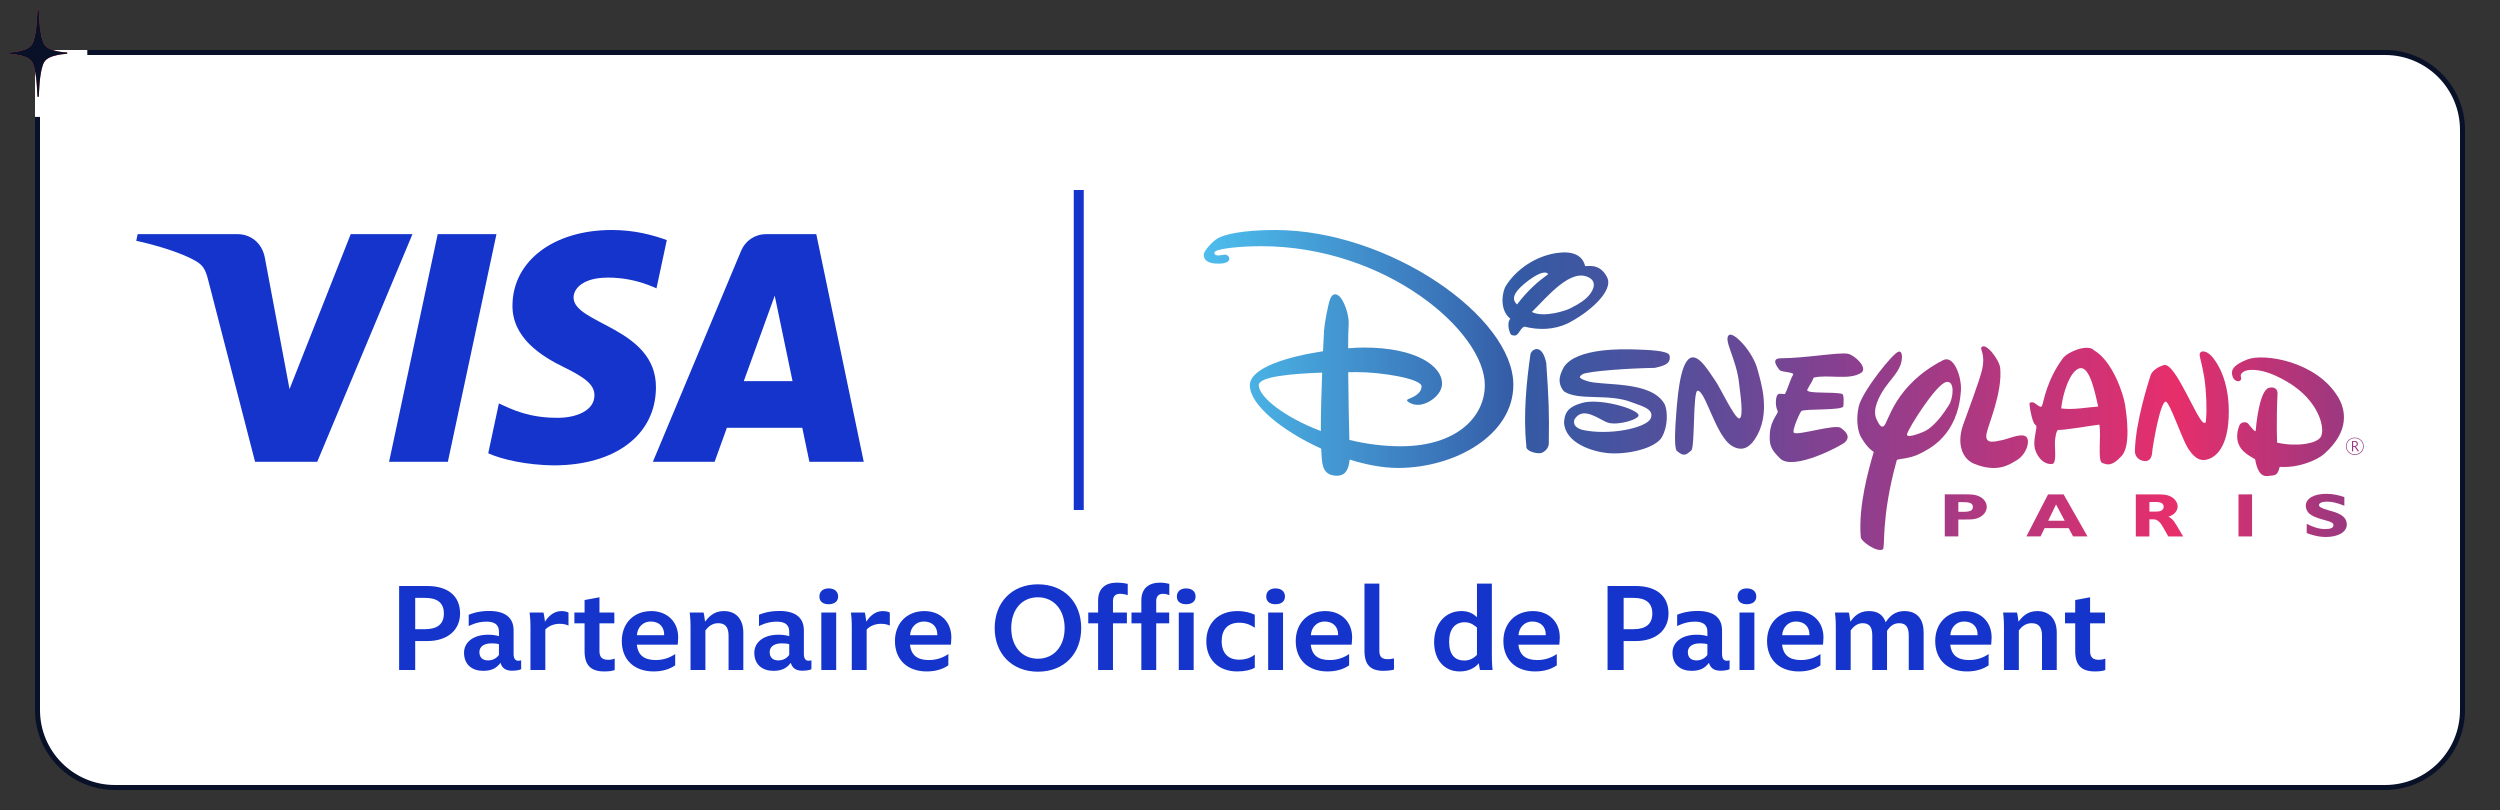 <svg width="250" height="81" viewBox="0 0 250 81" fill="none" xmlns="http://www.w3.org/2000/svg">
<rect x="0" y="0" width="250" height="81" fill="#333333" stroke="none"/>
<path d="M3.75 5.25H238.5C242.78 5.25 246.25 8.72 246.25 13V71C246.25 75.28 242.78 78.75 238.5 78.75H11.5C7.22 78.75 3.75 75.28 3.75 71V5.25Z" fill="white" stroke="#091129" stroke-width="0.5"/>
<rect x="3.5" y="5" width="5.23" height="6.69" fill="white"/>
<path d="M2.752 5.796C3.031 5.941 3.222 6.158 3.326 6.458C3.42 6.728 3.487 7.005 3.536 7.286C3.6 7.656 3.649 8.029 3.673 8.404C3.693 8.712 3.711 9.019 3.73 9.327C3.735 9.421 3.74 9.515 3.745 9.609C3.747 9.652 3.757 9.687 3.809 9.688H3.816C3.867 9.687 3.878 9.651 3.88 9.609C3.885 9.515 3.889 9.421 3.895 9.327C3.913 9.019 3.931 8.712 3.951 8.404C3.976 8.029 4.025 7.656 4.089 7.286C4.138 7.005 4.205 6.728 4.299 6.458C4.403 6.158 4.594 5.941 4.872 5.796C5.151 5.651 5.448 5.563 5.752 5.499C6.041 5.439 6.334 5.408 6.627 5.385C6.657 5.383 6.695 5.376 6.713 5.356C6.752 5.312 6.716 5.247 6.651 5.241C6.549 5.233 6.446 5.23 6.344 5.22C5.862 5.169 5.388 5.083 4.945 4.87C4.902 4.849 4.86 4.826 4.818 4.803C4.578 4.669 4.412 4.473 4.314 4.212C4.209 3.932 4.141 3.643 4.09 3.349C4.011 2.901 3.96 2.451 3.933 1.998C3.915 1.684 3.898 1.369 3.882 1.055C3.877 0.972 3.856 0.935 3.813 0.938C3.769 0.935 3.748 0.972 3.743 1.055C3.727 1.369 3.71 1.684 3.692 1.998C3.665 2.451 3.614 2.902 3.535 3.349C3.484 3.642 3.416 3.932 3.311 4.212C3.213 4.473 3.048 4.669 2.807 4.803C2.765 4.826 2.723 4.849 2.68 4.87C2.237 5.083 1.763 5.169 1.281 5.22C1.179 5.23 1.077 5.233 0.975 5.241C0.909 5.247 0.873 5.312 0.912 5.356C0.93 5.376 0.968 5.383 0.998 5.385C1.292 5.408 1.584 5.439 1.873 5.499C2.178 5.563 2.474 5.651 2.753 5.796H2.752Z" fill="#F84747"/>
<path d="M2.752 5.796C3.031 5.941 3.222 6.158 3.326 6.458C3.42 6.728 3.487 7.005 3.536 7.286C3.6 7.656 3.649 8.029 3.673 8.404C3.693 8.712 3.711 9.019 3.73 9.327C3.735 9.421 3.74 9.515 3.745 9.609C3.747 9.652 3.757 9.687 3.809 9.688H3.816C3.867 9.687 3.878 9.651 3.88 9.609C3.885 9.515 3.889 9.421 3.895 9.327C3.913 9.019 3.931 8.712 3.951 8.404C3.976 8.029 4.025 7.656 4.089 7.286C4.138 7.005 4.205 6.728 4.299 6.458C4.403 6.158 4.594 5.941 4.872 5.796C5.151 5.651 5.448 5.563 5.752 5.499C6.041 5.439 6.334 5.408 6.627 5.385C6.657 5.383 6.695 5.376 6.713 5.356C6.752 5.312 6.716 5.247 6.651 5.241C6.549 5.233 6.446 5.23 6.344 5.22C5.862 5.169 5.388 5.083 4.945 4.87C4.902 4.849 4.86 4.826 4.818 4.803C4.578 4.669 4.412 4.473 4.314 4.212C4.209 3.932 4.141 3.643 4.09 3.349C4.011 2.901 3.96 2.451 3.933 1.998C3.915 1.684 3.898 1.369 3.882 1.055C3.877 0.972 3.856 0.935 3.813 0.938C3.769 0.935 3.748 0.972 3.743 1.055C3.727 1.369 3.71 1.684 3.692 1.998C3.665 2.451 3.614 2.902 3.535 3.349C3.484 3.642 3.416 3.932 3.311 4.212C3.213 4.473 3.048 4.669 2.807 4.803C2.765 4.826 2.723 4.849 2.68 4.87C2.237 5.083 1.763 5.169 1.281 5.22C1.179 5.23 1.077 5.233 0.975 5.241C0.909 5.247 0.873 5.312 0.912 5.356C0.93 5.376 0.968 5.383 0.998 5.385C1.292 5.408 1.584 5.439 1.873 5.499C2.178 5.563 2.474 5.651 2.753 5.796H2.752Z" fill="#091129"/>
<path d="M41.246 23.416L31.722 46.181H25.508L20.821 28.014C20.536 26.895 20.289 26.485 19.423 26.013C18.011 25.245 15.678 24.525 13.625 24.078L13.764 23.416H23.767C25.042 23.416 26.188 24.266 26.478 25.737L28.953 38.91L35.071 23.416H41.246ZM65.595 38.748C65.62 32.74 57.301 32.409 57.358 29.725C57.376 28.908 58.153 28.04 59.852 27.818C60.694 27.708 63.015 27.623 65.647 28.837L66.68 24.009C65.265 23.495 63.446 23 61.181 23C55.371 23 51.282 26.094 51.247 30.525C51.209 33.803 54.166 35.631 56.393 36.72C58.684 37.836 59.453 38.552 59.444 39.55C59.428 41.077 57.617 41.751 55.924 41.778C52.969 41.823 51.255 40.977 49.888 40.34L48.823 45.327C50.196 45.959 52.731 46.509 55.36 46.537C61.536 46.537 65.576 43.481 65.595 38.748ZM80.938 46.181H86.375L81.629 23.416H76.611C75.483 23.416 74.531 24.074 74.109 25.086L65.288 46.181H71.461L72.687 42.78H80.229L80.939 46.181L80.938 46.181ZM74.379 38.115L77.473 29.567L79.254 38.115H74.379H74.379ZM49.646 23.416L44.785 46.181H38.907L43.77 23.416H49.646Z" fill="#1434CB"/>
<g clip-path="url(#clip0_47342_1908)">
<path d="M222.866 41.791C222.692 45.385 221.068 45.849 220.729 45.946C219.883 46.181 219.302 45.633 218.761 44.77C218.217 43.903 216.948 40.158 216.575 40.163C216.001 40.169 215.232 44.832 215.221 45.198C215.21 45.564 215.057 46.147 214.486 46.108C213.916 46.069 213.515 45.695 213.489 45.145C213.542 42.156 214.884 38.1 215.061 37.529C215.213 37.042 215.902 36.63 216.41 36.507C217.555 36.225 219.787 42.272 220.416 42.286C220.619 42.288 220.565 42.262 220.607 41.869C220.691 40.994 220.644 39.16 220.431 37.781C220.246 36.565 219.931 35.638 219.967 35.425C220.056 34.942 220.711 35.123 221.144 35.599C221.486 35.97 223.052 37.858 222.866 41.792V41.791Z" fill="url(#paint0_linear_47342_1908)"/>
<path d="M212.174 45.582C211.23 46.612 210.806 46.522 210.22 46.29C209.741 46.099 210.128 43.697 209.944 42.461C208.533 42.645 206.567 43.004 205.817 42.996C205.655 42.996 205.484 43.742 205.492 44.366C205.505 45.295 205.636 46.362 205.203 46.4C204.203 46.489 203.485 45.348 203.436 44.538C203.385 43.726 203.734 42.711 203.619 42.562C203.55 42.473 203.468 42.473 203.369 42.26C203.112 41.705 202.874 40.309 202.978 40.271C203.062 40.238 203.17 40.222 203.264 40.23C203.547 40.252 204.046 40.915 204.199 40.584C204.365 40.231 204.621 38.092 206.291 35.823C206.786 35.154 208.817 34.362 209.404 35.029C211.281 36.128 212.351 39.442 212.506 40.48C212.659 41.479 213.107 44.566 212.174 45.582ZM209.819 40.654C209.555 39.588 209.023 36.459 207.9 36.846C206.958 37.169 206.25 39.45 206.118 40.841C207.331 41.015 208.696 40.728 209.819 40.654Z" fill="url(#paint1_linear_47342_1908)"/>
<path d="M201.612 46.06C200.962 46.426 199.783 47.33 197.429 46.383C196.255 45.911 195.638 44.437 196.309 42.493C196.606 41.634 197.994 38.001 198.235 36.861C198.52 35.501 198.034 34.921 198.119 34.77C198.498 34.099 199.937 35.953 200.02 36.806C200.255 39.267 198.822 42.479 198.656 43.344C198.425 44.538 199.611 44.114 200.175 44.019C200.749 43.923 202.022 43.307 202.561 43.633C203.099 43.958 202.68 45.462 201.614 46.06H201.612Z" fill="url(#paint2_linear_47342_1908)"/>
<path d="M192.065 45.329C190.921 45.936 189.721 45.857 189.676 46.023C188.057 51.875 188.551 54.774 188.282 54.937C187.726 55.274 186.113 54.158 186.075 53.72C185.819 50.585 186.857 46.962 187.374 45.197C187.387 45.152 186.844 44.994 186.099 43.706C185.754 43.104 185.589 41.867 185.876 40.64C186.226 39.146 189.323 35.239 189.878 35.159C190.317 35.096 190.24 36.006 190.029 36.548C189.7 37.378 188.963 38.081 188.464 38.816C187.963 39.55 187.199 40.915 187.639 41.892C187.931 42.545 188.14 42.784 188.381 42.606C188.841 42.267 189.428 38.532 194.308 36.016C195.388 35.461 196.182 37.691 196.092 39.062C195.793 43.657 192.785 44.943 192.064 45.329H192.065ZM194.906 40.484C195.325 39.803 195.519 38.027 194.627 38.202C193.589 38.401 190.714 43.027 190.697 43.452C190.683 43.873 192.164 43.267 192.439 43.139C192.862 42.941 193.76 42.338 194.905 40.484H194.906Z" fill="url(#paint3_linear_47342_1908)"/>
<path d="M181.364 37.764C181.213 38.204 180.989 38.45 180.734 38.957C180.5 39.423 183.397 39.141 184.23 39.396C184.408 39.526 184.373 40.289 184.335 40.623C184.284 41.074 180.411 40.853 180.135 41.109C179.997 41.232 179.133 43.132 179.404 43.289C179.856 43.547 183.506 42.4 184.067 42.781C184.925 43.375 184.893 43.842 184.511 44.215C184.154 44.562 179.304 47.139 178.01 45.847C177.116 44.955 176.897 44.554 176.988 43.296C177.087 41.965 177.88 41.318 177.773 41.11C177.504 40.592 177.564 39.832 177.719 39.524C177.868 39.233 178.442 39.486 178.504 39.379C178.755 38.923 179.074 37.831 179.298 37.505C179.518 37.177 178.147 37.252 177.943 36.99C177.744 36.725 177.037 35.835 178.065 35.828C180.609 35.812 183.921 35.202 184.79 35.377C185.472 35.513 186.776 36.752 186.155 37.258C184.929 38.075 182.785 37.407 181.365 37.763L181.364 37.764Z" fill="url(#paint4_linear_47342_1908)"/>
<path d="M175.449 43.97C174.67 45.105 173.87 44.971 173.256 44.629C171.574 43.694 170.548 38.996 169.753 39.073C169.283 39.118 169.502 44.78 169.125 45.051C168.746 45.321 168.496 45.808 167.685 45.093C167.356 44.799 167.57 42.141 167.57 42.141C167.716 39.988 167.963 36.323 169.033 35.795C169.909 35.361 171 37.351 171.503 38.034C172.004 38.718 173.486 41.913 173.932 41.841C174.42 41.765 173.979 39.048 173.918 38.421C173.69 35.948 172.274 33.949 172.905 33.497C173.371 33.163 175.299 35.162 175.76 36.977C176.035 38.058 177.216 41.399 175.449 43.97Z" fill="url(#paint5_linear_47342_1908)"/>
<path d="M165.493 36.787C162.812 36.829 158.729 37.124 158.259 37.422C157.857 37.679 157.817 37.82 158.744 38.116C160.297 38.619 165.211 38.013 166.49 40.47C166.795 41.243 166.767 42.682 166.206 43.69C165.566 44.839 162.729 45.501 160.738 45.307C159.346 45.172 156.51 44.363 156.403 42.238C156.47 41.387 156.664 40.731 158.198 40.294C159.936 39.798 163.637 40.842 163.851 41.492C163.99 41.911 161.835 42.574 160.814 42.272C159.976 42.023 158.317 40.517 157.447 41.94C157.242 42.549 157.735 42.826 158.194 42.976C160.868 43.589 164.645 42.812 165.07 41.839C165.499 40.852 163.963 40.55 163.177 40.231C160.906 39.312 157.791 40.117 156.383 39.123C155.595 38.154 156.094 37.278 156.39 36.708C157.646 34.759 162.362 34.907 163.561 34.947C164.624 34.983 166.827 35.038 166.947 35.532C167.192 36.503 166.059 36.627 165.493 36.786V36.787Z" fill="url(#paint6_linear_47342_1908)"/>
<path d="M154.22 45.267C153.804 45.465 152.51 45.124 152.638 44.602C152.302 41.475 152.669 38.027 153.051 35.386C153.245 34.838 154.237 34.369 154.629 36.315C154.878 40.076 154.93 41.116 154.88 44.329C154.88 44.329 154.903 44.944 154.221 45.267H154.22Z" fill="url(#paint7_linear_47342_1908)"/>
<path d="M158.507 26.598C158.653 26.694 159.953 26.206 160.714 27.74C161.404 29.129 158.808 31.324 156.737 32.356C155.413 32.964 153.93 33.041 152.44 32.661C151.837 32.922 151.913 33.84 151.105 33.471C150.976 33.317 150.62 32.375 151.029 31.873C150.071 31.105 150.117 29.607 150.515 28.702C151.615 26.876 153.631 25.603 155.655 25.302C157.252 25.063 158.254 25.518 158.507 26.6V26.598ZM158.64 29.804C159.252 29.247 159.767 28.295 158.988 27.808C157.138 26.654 154.695 29.733 153.181 31.203C154.431 31.815 156.706 31.016 157.028 30.835C157.351 30.654 158.03 30.36 158.641 29.803L158.64 29.804ZM154.821 27.415C154.392 26.753 152.377 28.288 151.758 29.037C151.14 29.787 151.443 30.205 151.707 30.442C152.812 28.99 153.821 28.138 154.821 27.415Z" fill="url(#paint8_linear_47342_1908)"/>
<path d="M227.972 46.681C229.798 46.835 231.711 46.015 232.408 45.4C235.076 43.042 234.516 40.889 233.813 39.716C231.634 36.081 226.333 35.319 224.751 35.938C223.176 36.554 223.151 37.072 223.213 37.473C223.308 38.092 223.824 38.209 223.981 38.081C224.091 37.995 224.172 37.941 224.084 37.647C223.995 37.357 224.396 37.068 224.831 37.012C226.617 36.782 228.816 38.202 229.423 38.633C231.981 40.454 232.488 42.865 232.107 43.643C231.721 44.42 229.507 44.681 227.713 44.263C227.713 44.263 227.617 42.171 227.753 39.345C227.774 38.952 227.46 38.627 226.89 38.782C225.897 39.051 225.58 42.879 225.573 43.06C225.565 43.323 225.049 42.651 224.832 42.385C224.626 42.127 224.077 42.177 223.936 42.557C223.876 42.709 223.277 44.089 224.352 45.134C224.716 45.483 225.267 45.786 225.513 45.928C225.664 46.773 225.959 47.709 226.789 47.601C227.464 47.501 227.733 47.664 227.973 46.679L227.972 46.681Z" fill="url(#paint9_linear_47342_1908)"/>
<path d="M132.083 43.104C128.426 41.715 125.878 39.694 125.878 38.506C125.878 37.667 129.137 37.364 132.216 37.263C132.144 39.137 132.081 41.312 132.083 43.104ZM134.962 45.956C136.631 46.48 138.308 46.795 139.799 46.795C145.433 46.795 151.334 43.557 151.334 38.476C151.334 31.677 138.903 23 127.501 23C124.189 23 122.364 23.469 121.752 23.841C121.266 24.136 120.375 25.071 120.375 25.459C120.375 26.334 121.403 26.365 121.868 26.365C122.333 26.365 122.928 26.267 122.928 25.881C122.928 25.622 122.697 25.459 122.499 25.459C122.301 25.459 121.438 25.753 121.438 25.267C121.438 24.877 123.956 24.619 126.11 24.619C138.606 24.619 148.482 33.164 148.482 38.508C148.482 41.712 145.634 44.627 140.065 44.627C138.297 44.627 136.558 44.387 134.937 43.993C134.896 42.64 134.843 39.767 134.821 37.219C135.166 37.217 135.493 37.214 135.789 37.214C138.109 37.214 142.154 37.861 142.154 38.638C142.154 39.415 141.192 39.756 140.811 39.918C140.546 40.03 140.828 40.21 141.026 40.307C141.225 40.405 141.44 40.484 141.822 40.484C142.719 40.484 144.207 39.544 144.207 38.346C144.207 36.63 141.657 34.753 136.386 34.753C135.976 34.753 135.437 34.776 134.812 34.827C134.815 33.767 134.831 32.943 134.862 32.583C134.962 31.487 134.399 30.154 134.033 29.734C133.669 29.312 133.239 29.281 133.006 29.927C132.774 30.574 132.443 32.453 132.407 33.005C132.398 33.154 132.353 33.964 132.302 35.124C128.902 35.643 124.985 36.733 124.985 38.54C124.985 40.482 128.231 43.099 132.118 44.862C132.132 45.228 132.151 45.551 132.177 45.824C132.243 46.502 132.311 47.572 133.703 47.572C134.591 47.572 134.888 46.845 134.964 45.955L134.962 45.956Z" fill="url(#paint10_linear_47342_1908)"/>
<path d="M235.499 44.103C235.549 44.106 235.677 44.105 235.752 44.242C235.782 44.302 235.787 44.356 235.787 44.384C235.787 44.411 235.782 44.442 235.775 44.467C235.766 44.505 235.732 44.588 235.645 44.633C235.622 44.645 235.597 44.653 235.55 44.665C235.607 44.696 235.619 44.706 235.658 44.758L235.823 44.995L235.893 45.095L235.796 45.164L235.732 45.071L235.582 44.853C235.563 44.827 235.544 44.798 235.526 44.77C235.52 44.764 235.503 44.738 235.482 44.721C235.446 44.693 235.403 44.691 235.317 44.696V45.139H235.201V44.105H235.502L235.499 44.103ZM235.315 44.598C235.361 44.598 235.41 44.598 235.458 44.598C235.539 44.594 235.575 44.576 235.606 44.552C235.628 44.528 235.67 44.482 235.67 44.392C235.67 44.377 235.67 44.345 235.656 44.31C235.635 44.258 235.588 44.221 235.54 44.204C235.497 44.193 235.441 44.193 235.431 44.193C235.393 44.193 235.353 44.195 235.316 44.199V44.598H235.315Z" fill="url(#paint11_linear_47342_1908)"/>
<path d="M235.483 45.497C235.722 45.497 235.946 45.406 236.115 45.243C236.283 45.077 236.375 44.859 236.375 44.627C236.375 44.395 236.283 44.176 236.115 44.01C235.946 43.845 235.722 43.757 235.483 43.757C234.992 43.757 234.591 44.146 234.591 44.628C234.591 44.86 234.682 45.078 234.852 45.244C235.02 45.407 235.244 45.498 235.483 45.498V45.497ZM234.658 44.627C234.658 44.411 234.743 44.209 234.9 44.056C235.055 43.904 235.263 43.819 235.483 43.819C235.703 43.819 235.911 43.904 236.067 44.056C236.223 44.209 236.308 44.411 236.308 44.627C236.308 45.069 235.936 45.431 235.483 45.431C235.263 45.431 235.055 45.348 234.9 45.196C234.745 45.044 234.658 44.842 234.658 44.627Z" fill="url(#paint12_linear_47342_1908)"/>
<path d="M196.68 49.437C197.257 49.437 197.54 49.475 197.854 49.608C198.36 49.819 198.676 50.237 198.676 50.683C198.676 51.129 198.385 51.531 197.903 51.754C197.564 51.914 197.319 51.95 196.632 51.95H195.834V53.641H194.477V49.434H196.679L196.68 49.437ZM195.835 51.183H196.277C197.028 51.183 197.287 51.06 197.287 50.689C197.287 50.344 197.019 50.215 196.309 50.215H195.835V51.184V51.183Z" fill="url(#paint13_linear_47342_1908)"/>
<path d="M208.75 53.643H207.309L206.866 52.81H204.46L204.058 53.643H202.638L204.808 49.437H206.36L208.751 53.643H208.75ZM204.816 52.075H206.473L205.604 50.448L204.816 52.075Z" fill="url(#paint14_linear_47342_1908)"/>
<path d="M215.65 49.437C216.431 49.437 216.714 49.48 217.061 49.648C217.487 49.863 217.763 50.251 217.763 50.645C217.763 50.955 217.598 51.249 217.305 51.454C217.163 51.545 217.076 51.589 216.84 51.675C217.125 51.786 217.361 52.026 217.613 52.466L217.826 52.823L217.968 53.057L218.133 53.341L218.276 53.575L218.316 53.644H216.84L216.808 53.6L216.705 53.427L216.604 53.236L216.444 52.964L216.24 52.609C216.035 52.243 215.775 52.009 215.523 51.954C215.404 51.931 215.372 51.931 215.135 51.931H214.939V53.644H213.582V49.438H215.649L215.65 49.437ZM214.94 51.162H215.499L215.603 51.156L215.768 51.15C216.123 51.144 216.367 50.953 216.367 50.683C216.367 50.362 216.114 50.201 215.618 50.201H214.941V51.162H214.94Z" fill="url(#paint15_linear_47342_1908)"/>
<path d="M225.206 53.643H223.85V49.437H225.206V53.643Z" fill="url(#paint16_linear_47342_1908)"/>
<path d="M234.434 50.573L234.34 50.535C233.694 50.282 233.171 50.164 232.7 50.164C232.229 50.164 231.895 50.3 231.895 50.504C231.895 50.683 232.17 50.836 232.772 51.004L233.196 51.125C234.231 51.417 234.679 51.819 234.679 52.453C234.679 53.199 233.834 53.699 232.572 53.699C232.116 53.699 231.695 53.63 231.152 53.469C230.839 53.371 230.813 53.366 230.671 53.29V52.384C231.066 52.575 231.27 52.669 231.538 52.748C231.878 52.859 232.201 52.908 232.534 52.908C233.062 52.908 233.346 52.778 233.346 52.525C233.346 52.316 233.165 52.198 232.619 52.052L232.329 51.972C231.912 51.855 231.688 51.78 231.437 51.669C231.23 51.583 231.067 51.479 230.931 51.361C230.711 51.162 230.578 50.874 230.578 50.579C230.578 49.857 231.381 49.383 232.613 49.383C233.212 49.383 233.749 49.476 234.435 49.709V50.573H234.434Z" fill="url(#paint17_linear_47342_1908)"/>
</g>
<rect x="107.375" y="19" width="1" height="32" fill="#1434CB"/>
<path d="M39.912 67V58.6H42.708C44.868 58.6 46.008 59.656 46.008 61.348C46.008 62.932 44.844 64.108 42.696 64.108H41.52V67H39.912ZM41.52 62.92H42.492C43.728 62.92 44.388 62.416 44.388 61.348C44.388 60.292 43.74 59.788 42.504 59.788H41.52V62.92ZM48.312 67.084C47.22 67.084 46.404 66.472 46.404 65.272C46.404 64.264 47.28 63.472 48.816 63.472C49.224 63.472 49.584 63.52 49.896 63.616V63.184C49.896 62.548 49.56 62.164 48.648 62.164C47.688 62.164 47.004 62.548 46.872 62.608V61.48C47.016 61.408 47.772 61.096 48.9 61.096C50.496 61.096 51.36 61.744 51.36 63.04V65.38C51.36 65.896 51.552 66.076 51.84 66.076C51.984 66.076 52.08 66.04 52.116 66.028V66.916C52.056 66.952 51.972 66.976 51.888 67C51.732 67.036 51.516 67.072 51.216 67.072C50.544 67.072 50.196 66.796 50.052 66.28C49.656 66.808 49.176 67.084 48.312 67.084ZM48.804 66.04C49.296 66.04 49.668 65.812 49.896 65.488V64.42C49.704 64.36 49.452 64.336 49.152 64.336C48.288 64.336 47.94 64.744 47.94 65.212C47.94 65.752 48.264 66.04 48.804 66.04ZM53.045 67V62.668C53.045 62.032 52.997 61.492 52.961 61.252H54.341C54.377 61.312 54.449 61.744 54.497 62.176C54.749 61.756 55.301 61.108 56.129 61.108C56.477 61.108 56.717 61.18 56.849 61.264V62.56C56.669 62.476 56.429 62.38 55.961 62.38C55.349 62.38 54.821 62.632 54.533 62.956V67H53.045ZM60.426 67.144C59.118 67.144 58.458 66.556 58.458 65.116V62.332H57.438V61.252H58.458V60.004L59.946 59.728V61.252H61.434V62.332H59.946V65.116C59.946 65.74 60.246 65.98 60.81 65.98C61.098 65.98 61.326 65.92 61.47 65.86V67C61.266 67.084 60.942 67.144 60.426 67.144ZM65.359 67.144C63.403 67.144 62.179 65.956 62.179 64.108C62.179 62.344 63.355 61.108 65.131 61.108C66.715 61.108 67.819 62.176 67.819 63.736C67.819 64.024 67.771 64.444 67.771 64.468H63.679C63.787 65.464 64.363 66.004 65.563 66.004C66.295 66.004 66.943 65.8 67.519 65.404V66.532C66.955 66.928 66.223 67.144 65.359 67.144ZM63.691 63.52H66.415C66.415 63.496 66.415 63.472 66.415 63.448C66.415 62.692 65.935 62.152 65.059 62.152C64.291 62.152 63.739 62.74 63.691 63.52ZM69.053 67V62.656C69.053 61.9 68.981 61.336 68.969 61.252H70.349C70.385 61.3 70.445 61.648 70.505 62.164C70.853 61.72 71.369 61.108 72.377 61.108C73.673 61.108 74.333 61.984 74.333 63.28V67H72.857V63.556C72.857 62.608 72.425 62.32 71.813 62.32C71.237 62.32 70.841 62.644 70.541 63.04V67H69.053ZM77.339 67.084C76.247 67.084 75.431 66.472 75.431 65.272C75.431 64.264 76.307 63.472 77.843 63.472C78.251 63.472 78.611 63.52 78.923 63.616V63.184C78.923 62.548 78.587 62.164 77.675 62.164C76.715 62.164 76.031 62.548 75.899 62.608V61.48C76.043 61.408 76.799 61.096 77.927 61.096C79.523 61.096 80.387 61.744 80.387 63.04V65.38C80.387 65.896 80.579 66.076 80.867 66.076C81.011 66.076 81.107 66.04 81.143 66.028V66.916C81.083 66.952 80.999 66.976 80.915 67C80.759 67.036 80.543 67.072 80.243 67.072C79.571 67.072 79.223 66.796 79.079 66.28C78.683 66.808 78.203 67.084 77.339 67.084ZM77.831 66.04C78.323 66.04 78.695 65.812 78.923 65.488V64.42C78.731 64.36 78.479 64.336 78.179 64.336C77.315 64.336 76.967 64.744 76.967 65.212C76.967 65.752 77.291 66.04 77.831 66.04ZM82.864 60.424C82.324 60.424 81.94 60.172 81.94 59.656C81.94 59.128 82.324 58.84 82.864 58.84C83.428 58.84 83.812 59.128 83.812 59.656C83.812 60.172 83.404 60.424 82.864 60.424ZM82.132 67V61.252H83.62V67H82.132ZM85.178 67V62.668C85.178 62.032 85.13 61.492 85.094 61.252H86.474C86.51 61.312 86.582 61.744 86.63 62.176C86.882 61.756 87.434 61.108 88.262 61.108C88.61 61.108 88.85 61.18 88.982 61.264V62.56C88.802 62.476 88.562 62.38 88.094 62.38C87.482 62.38 86.954 62.632 86.666 62.956V67H85.178ZM92.675 67.144C90.719 67.144 89.495 65.956 89.495 64.108C89.495 62.344 90.671 61.108 92.447 61.108C94.031 61.108 95.135 62.176 95.135 63.736C95.135 64.024 95.087 64.444 95.087 64.468H90.995C91.103 65.464 91.679 66.004 92.879 66.004C93.611 66.004 94.259 65.8 94.835 65.404V66.532C94.271 66.928 93.539 67.144 92.675 67.144ZM91.007 63.52H93.731C93.731 63.496 93.731 63.472 93.731 63.448C93.731 62.692 93.251 62.152 92.375 62.152C91.607 62.152 91.055 62.74 91.007 63.52ZM103.788 67.168C101.208 67.168 99.468 65.38 99.468 62.812C99.468 60.22 101.208 58.432 103.788 58.432C106.416 58.432 108.12 60.22 108.12 62.812C108.12 65.38 106.416 67.168 103.788 67.168ZM103.788 65.872C105.384 65.872 106.464 64.636 106.464 62.812C106.464 60.976 105.384 59.728 103.788 59.728C102.192 59.728 101.124 60.952 101.124 62.812C101.124 64.636 102.192 65.872 103.788 65.872ZM109.81 67V62.332H108.826V61.252H109.81V60.052C109.81 58.816 110.578 58.264 111.682 58.264C112.126 58.264 112.57 58.336 112.774 58.384V59.524C112.726 59.488 112.366 59.38 111.994 59.38C111.562 59.38 111.298 59.608 111.298 60.1V61.252H112.69V62.332H111.298V67H109.81ZM114.134 67V62.332H113.15V61.252H114.134V60.052C114.134 58.816 114.902 58.264 116.006 58.264C116.378 58.264 116.75 58.336 116.93 58.384V59.524C116.882 59.488 116.594 59.38 116.318 59.38C115.886 59.38 115.622 59.608 115.622 60.1V61.252H116.918V62.332H115.622V67H114.134ZM118.61 60.424C118.07 60.424 117.686 60.172 117.686 59.656C117.686 59.128 118.07 58.84 118.61 58.84C119.174 58.84 119.558 59.128 119.558 59.656C119.558 60.172 119.15 60.424 118.61 60.424ZM117.878 67V61.252H119.366V67H117.878ZM123.715 67.144C121.892 67.144 120.632 65.992 120.632 64.132C120.632 62.308 121.844 61.108 123.74 61.108C124.472 61.108 125.132 61.288 125.48 61.48V62.776C125.156 62.548 124.652 62.272 123.932 62.272C122.78 62.272 122.168 62.956 122.168 64.108C122.168 65.308 122.804 65.968 123.92 65.968C124.652 65.968 125.156 65.716 125.48 65.464V66.772C125.084 67 124.472 67.144 123.715 67.144ZM127.548 60.424C127.008 60.424 126.624 60.172 126.624 59.656C126.624 59.128 127.008 58.84 127.548 58.84C128.112 58.84 128.496 59.128 128.496 59.656C128.496 60.172 128.088 60.424 127.548 60.424ZM126.816 67V61.252H128.304V67H126.816ZM132.753 67.144C130.797 67.144 129.573 65.956 129.573 64.108C129.573 62.344 130.749 61.108 132.525 61.108C134.109 61.108 135.213 62.176 135.213 63.736C135.213 64.024 135.165 64.444 135.165 64.468H131.073C131.181 65.464 131.757 66.004 132.957 66.004C133.689 66.004 134.337 65.8 134.913 65.404V66.532C134.349 66.928 133.617 67.144 132.753 67.144ZM131.085 63.52H133.809C133.809 63.496 133.809 63.472 133.809 63.448C133.809 62.692 133.329 62.152 132.453 62.152C131.685 62.152 131.133 62.74 131.085 63.52ZM138.355 67.084C137.059 67.084 136.447 66.496 136.447 65.068V58.36H137.935V65.08C137.935 65.692 138.199 65.92 138.775 65.92C139.099 65.92 139.351 65.848 139.399 65.836V66.952C139.351 66.988 138.883 67.084 138.355 67.084ZM145.981 67.144C144.397 67.144 143.413 65.956 143.413 64.216C143.413 62.392 144.529 61.108 146.137 61.108C146.893 61.108 147.325 61.372 147.697 61.72V58.36H149.185V65.572C149.185 66.304 149.245 66.916 149.257 67H147.997C147.985 66.94 147.973 66.868 147.961 66.796C147.925 66.664 147.901 66.508 147.889 66.328C147.457 66.808 146.857 67.144 145.981 67.144ZM146.437 66.052C147.001 66.052 147.409 65.788 147.697 65.488V62.752C147.457 62.56 147.085 62.224 146.473 62.224C145.501 62.224 144.913 62.908 144.913 64.168C144.913 65.464 145.477 66.052 146.437 66.052ZM153.519 67.144C151.563 67.144 150.339 65.956 150.339 64.108C150.339 62.344 151.515 61.108 153.291 61.108C154.875 61.108 155.979 62.176 155.979 63.736C155.979 64.024 155.931 64.444 155.931 64.468H151.839C151.947 65.464 152.523 66.004 153.723 66.004C154.455 66.004 155.103 65.8 155.679 65.404V66.532C155.115 66.928 154.383 67.144 153.519 67.144ZM151.851 63.52H154.575C154.575 63.496 154.575 63.472 154.575 63.448C154.575 62.692 154.095 62.152 153.219 62.152C152.451 62.152 151.899 62.74 151.851 63.52ZM160.756 67V58.6H163.552C165.712 58.6 166.852 59.656 166.852 61.348C166.852 62.932 165.688 64.108 163.54 64.108H162.364V67H160.756ZM162.364 62.92H163.336C164.572 62.92 165.232 62.416 165.232 61.348C165.232 60.292 164.584 59.788 163.348 59.788H162.364V62.92ZM169.156 67.084C168.064 67.084 167.248 66.472 167.248 65.272C167.248 64.264 168.124 63.472 169.66 63.472C170.068 63.472 170.428 63.52 170.74 63.616V63.184C170.74 62.548 170.404 62.164 169.492 62.164C168.532 62.164 167.848 62.548 167.716 62.608V61.48C167.86 61.408 168.616 61.096 169.744 61.096C171.34 61.096 172.204 61.744 172.204 63.04V65.38C172.204 65.896 172.396 66.076 172.684 66.076C172.828 66.076 172.924 66.04 172.96 66.028V66.916C172.9 66.952 172.816 66.976 172.732 67C172.576 67.036 172.36 67.072 172.06 67.072C171.388 67.072 171.04 66.796 170.896 66.28C170.5 66.808 170.02 67.084 169.156 67.084ZM169.648 66.04C170.14 66.04 170.512 65.812 170.74 65.488V64.42C170.548 64.36 170.296 64.336 169.996 64.336C169.132 64.336 168.784 64.744 168.784 65.212C168.784 65.752 169.108 66.04 169.648 66.04ZM174.681 60.424C174.141 60.424 173.757 60.172 173.757 59.656C173.757 59.128 174.141 58.84 174.681 58.84C175.245 58.84 175.629 59.128 175.629 59.656C175.629 60.172 175.221 60.424 174.681 60.424ZM173.949 67V61.252H175.437V67H173.949ZM179.886 67.144C177.93 67.144 176.706 65.956 176.706 64.108C176.706 62.344 177.882 61.108 179.658 61.108C181.242 61.108 182.346 62.176 182.346 63.736C182.346 64.024 182.298 64.444 182.298 64.468H178.206C178.314 65.464 178.89 66.004 180.09 66.004C180.822 66.004 181.47 65.8 182.046 65.404V66.532C181.482 66.928 180.75 67.144 179.886 67.144ZM178.218 63.52H180.942C180.942 63.496 180.942 63.472 180.942 63.448C180.942 62.692 180.462 62.152 179.586 62.152C178.818 62.152 178.266 62.74 178.218 63.52ZM192.364 63.244V67H190.876V63.544C190.876 62.62 190.516 62.32 189.904 62.32C189.34 62.32 188.98 62.656 188.704 63.076V67H187.228V63.532C187.228 62.62 186.868 62.32 186.256 62.32C185.74 62.32 185.344 62.656 185.068 63.04V67H183.58V62.632C183.58 61.9 183.508 61.336 183.496 61.252H184.876C184.912 61.3 184.972 61.672 185.032 62.164C185.356 61.732 185.848 61.108 186.88 61.108C187.84 61.108 188.296 61.516 188.572 62.224C188.956 61.612 189.52 61.108 190.432 61.108C191.812 61.108 192.364 62.032 192.364 63.244ZM196.702 67.144C194.746 67.144 193.522 65.956 193.522 64.108C193.522 62.344 194.698 61.108 196.474 61.108C198.058 61.108 199.162 62.176 199.162 63.736C199.162 64.024 199.114 64.444 199.114 64.468H195.022C195.13 65.464 195.706 66.004 196.906 66.004C197.638 66.004 198.286 65.8 198.862 65.404V66.532C198.298 66.928 197.566 67.144 196.702 67.144ZM195.034 63.52H197.758C197.758 63.496 197.758 63.472 197.758 63.448C197.758 62.692 197.278 62.152 196.402 62.152C195.634 62.152 195.082 62.74 195.034 63.52ZM200.396 67V62.656C200.396 61.9 200.324 61.336 200.312 61.252H201.692C201.728 61.3 201.788 61.648 201.848 62.164C202.196 61.72 202.712 61.108 203.72 61.108C205.016 61.108 205.676 61.984 205.676 63.28V67H204.2V63.556C204.2 62.608 203.768 62.32 203.156 62.32C202.58 62.32 202.184 62.644 201.884 63.04V67H200.396ZM209.489 67.144C208.181 67.144 207.521 66.556 207.521 65.116V62.332H206.501V61.252H207.521V60.004L209.009 59.728V61.252H210.497V62.332H209.009V65.116C209.009 65.74 209.309 65.98 209.873 65.98C210.161 65.98 210.389 65.92 210.533 65.86V67C210.329 67.084 210.005 67.144 209.489 67.144Z" fill="#1434CB"/>
<defs>
<linearGradient id="paint0_linear_47342_1908" x1="118.992" y1="40.623" x2="250.254" y2="40.623" gradientUnits="userSpaceOnUse">
<stop stop-color="#4EC1F0"/>
<stop offset="0.06" stop-color="#48ACE0"/>
<stop offset="0.19" stop-color="#3B76BA"/>
<stop offset="0.25" stop-color="#345AA5"/>
<stop offset="0.3" stop-color="#4056A1"/>
<stop offset="0.4" stop-color="#5F4C99"/>
<stop offset="0.5" stop-color="#8A3F8F"/>
<stop offset="0.75" stop-color="#E72E6B"/>
<stop offset="0.99" stop-color="#5B4192"/>
</linearGradient>
<linearGradient id="paint1_linear_47342_1908" x1="118.992" y1="40.608" x2="250.254" y2="40.608" gradientUnits="userSpaceOnUse">
<stop stop-color="#4EC1F0"/>
<stop offset="0.06" stop-color="#48ACE0"/>
<stop offset="0.19" stop-color="#3B76BA"/>
<stop offset="0.25" stop-color="#345AA5"/>
<stop offset="0.3" stop-color="#4056A1"/>
<stop offset="0.4" stop-color="#5F4C99"/>
<stop offset="0.5" stop-color="#8A3F8F"/>
<stop offset="0.75" stop-color="#E72E6B"/>
<stop offset="0.99" stop-color="#5B4192"/>
</linearGradient>
<linearGradient id="paint2_linear_47342_1908" x1="118.992" y1="40.714" x2="250.254" y2="40.714" gradientUnits="userSpaceOnUse">
<stop stop-color="#4EC1F0"/>
<stop offset="0.06" stop-color="#48ACE0"/>
<stop offset="0.19" stop-color="#3B76BA"/>
<stop offset="0.25" stop-color="#345AA5"/>
<stop offset="0.3" stop-color="#4056A1"/>
<stop offset="0.4" stop-color="#5F4C99"/>
<stop offset="0.5" stop-color="#8A3F8F"/>
<stop offset="0.75" stop-color="#E72E6B"/>
<stop offset="0.99" stop-color="#5B4192"/>
</linearGradient>
<linearGradient id="paint3_linear_47342_1908" x1="118.992" y1="45.078" x2="250.254" y2="45.078" gradientUnits="userSpaceOnUse">
<stop stop-color="#4EC1F0"/>
<stop offset="0.06" stop-color="#48ACE0"/>
<stop offset="0.19" stop-color="#3B76BA"/>
<stop offset="0.25" stop-color="#345AA5"/>
<stop offset="0.3" stop-color="#4056A1"/>
<stop offset="0.4" stop-color="#5F4C99"/>
<stop offset="0.5" stop-color="#8A3F8F"/>
<stop offset="0.75" stop-color="#E72E6B"/>
<stop offset="0.99" stop-color="#5B4192"/>
</linearGradient>
<linearGradient id="paint4_linear_47342_1908" x1="118.992" y1="40.776" x2="250.254" y2="40.776" gradientUnits="userSpaceOnUse">
<stop stop-color="#4EC1F0"/>
<stop offset="0.06" stop-color="#48ACE0"/>
<stop offset="0.19" stop-color="#3B76BA"/>
<stop offset="0.25" stop-color="#345AA5"/>
<stop offset="0.3" stop-color="#4056A1"/>
<stop offset="0.4" stop-color="#5F4C99"/>
<stop offset="0.5" stop-color="#8A3F8F"/>
<stop offset="0.75" stop-color="#E72E6B"/>
<stop offset="0.99" stop-color="#5B4192"/>
</linearGradient>
<linearGradient id="paint5_linear_47342_1908" x1="118.992" y1="39.463" x2="250.254" y2="39.463" gradientUnits="userSpaceOnUse">
<stop stop-color="#4EC1F0"/>
<stop offset="0.06" stop-color="#48ACE0"/>
<stop offset="0.19" stop-color="#3B76BA"/>
<stop offset="0.25" stop-color="#345AA5"/>
<stop offset="0.3" stop-color="#4056A1"/>
<stop offset="0.4" stop-color="#5F4C99"/>
<stop offset="0.5" stop-color="#8A3F8F"/>
<stop offset="0.75" stop-color="#E72E6B"/>
<stop offset="0.99" stop-color="#5B4192"/>
</linearGradient>
<linearGradient id="paint6_linear_47342_1908" x1="118.992" y1="40.135" x2="250.254" y2="40.135" gradientUnits="userSpaceOnUse">
<stop stop-color="#4EC1F0"/>
<stop offset="0.06" stop-color="#48ACE0"/>
<stop offset="0.19" stop-color="#3B76BA"/>
<stop offset="0.25" stop-color="#345AA5"/>
<stop offset="0.3" stop-color="#4056A1"/>
<stop offset="0.4" stop-color="#5F4C99"/>
<stop offset="0.5" stop-color="#8A3F8F"/>
<stop offset="0.75" stop-color="#E72E6B"/>
<stop offset="0.99" stop-color="#5B4192"/>
</linearGradient>
<linearGradient id="paint7_linear_47342_1908" x1="118.992" y1="40.115" x2="250.254" y2="40.115" gradientUnits="userSpaceOnUse">
<stop stop-color="#4EC1F0"/>
<stop offset="0.06" stop-color="#48ACE0"/>
<stop offset="0.19" stop-color="#3B76BA"/>
<stop offset="0.25" stop-color="#345AA5"/>
<stop offset="0.3" stop-color="#4056A1"/>
<stop offset="0.4" stop-color="#5F4C99"/>
<stop offset="0.5" stop-color="#8A3F8F"/>
<stop offset="0.75" stop-color="#E72E6B"/>
<stop offset="0.99" stop-color="#5B4192"/>
</linearGradient>
<linearGradient id="paint8_linear_47342_1908" x1="118.992" y1="29.398" x2="250.254" y2="29.398" gradientUnits="userSpaceOnUse">
<stop stop-color="#4EC1F0"/>
<stop offset="0.06" stop-color="#48ACE0"/>
<stop offset="0.19" stop-color="#3B76BA"/>
<stop offset="0.25" stop-color="#345AA5"/>
<stop offset="0.3" stop-color="#4056A1"/>
<stop offset="0.4" stop-color="#5F4C99"/>
<stop offset="0.5" stop-color="#8A3F8F"/>
<stop offset="0.75" stop-color="#E72E6B"/>
<stop offset="0.99" stop-color="#5B4192"/>
</linearGradient>
<linearGradient id="paint9_linear_47342_1908" x1="118.992" y1="41.677" x2="250.254" y2="41.677" gradientUnits="userSpaceOnUse">
<stop stop-color="#4EC1F0"/>
<stop offset="0.06" stop-color="#48ACE0"/>
<stop offset="0.19" stop-color="#3B76BA"/>
<stop offset="0.25" stop-color="#345AA5"/>
<stop offset="0.3" stop-color="#4056A1"/>
<stop offset="0.4" stop-color="#5F4C99"/>
<stop offset="0.5" stop-color="#8A3F8F"/>
<stop offset="0.75" stop-color="#E72E6B"/>
<stop offset="0.99" stop-color="#5B4192"/>
</linearGradient>
<linearGradient id="paint10_linear_47342_1908" x1="118.992" y1="35.286" x2="250.254" y2="35.286" gradientUnits="userSpaceOnUse">
<stop stop-color="#4EC1F0"/>
<stop offset="0.06" stop-color="#48ACE0"/>
<stop offset="0.19" stop-color="#3B76BA"/>
<stop offset="0.25" stop-color="#345AA5"/>
<stop offset="0.3" stop-color="#4056A1"/>
<stop offset="0.4" stop-color="#5F4C99"/>
<stop offset="0.5" stop-color="#8A3F8F"/>
<stop offset="0.75" stop-color="#E72E6B"/>
<stop offset="0.99" stop-color="#5B4192"/>
</linearGradient>
<linearGradient id="paint11_linear_47342_1908" x1="118.991" y1="44.634" x2="250.254" y2="44.634" gradientUnits="userSpaceOnUse">
<stop stop-color="#4EC1F0"/>
<stop offset="0.06" stop-color="#48ACE0"/>
<stop offset="0.19" stop-color="#3B76BA"/>
<stop offset="0.25" stop-color="#345AA5"/>
<stop offset="0.3" stop-color="#4056A1"/>
<stop offset="0.4" stop-color="#5F4C99"/>
<stop offset="0.5" stop-color="#8A3F8F"/>
<stop offset="0.75" stop-color="#E72E6B"/>
<stop offset="0.99" stop-color="#5B4192"/>
</linearGradient>
<linearGradient id="paint12_linear_47342_1908" x1="118.992" y1="44.625" x2="250.254" y2="44.625" gradientUnits="userSpaceOnUse">
<stop stop-color="#4EC1F0"/>
<stop offset="0.06" stop-color="#48ACE0"/>
<stop offset="0.19" stop-color="#3B76BA"/>
<stop offset="0.25" stop-color="#345AA5"/>
<stop offset="0.3" stop-color="#4056A1"/>
<stop offset="0.4" stop-color="#5F4C99"/>
<stop offset="0.5" stop-color="#8A3F8F"/>
<stop offset="0.75" stop-color="#E72E6B"/>
<stop offset="0.99" stop-color="#5B4192"/>
</linearGradient>
<linearGradient id="paint13_linear_47342_1908" x1="118.992" y1="51.539" x2="250.254" y2="51.539" gradientUnits="userSpaceOnUse">
<stop stop-color="#4EC1F0"/>
<stop offset="0.06" stop-color="#48ACE0"/>
<stop offset="0.19" stop-color="#3B76BA"/>
<stop offset="0.25" stop-color="#345AA5"/>
<stop offset="0.3" stop-color="#4056A1"/>
<stop offset="0.4" stop-color="#5F4C99"/>
<stop offset="0.5" stop-color="#8A3F8F"/>
<stop offset="0.75" stop-color="#E72E6B"/>
<stop offset="0.99" stop-color="#5B4192"/>
</linearGradient>
<linearGradient id="paint14_linear_47342_1908" x1="118.992" y1="51.539" x2="250.254" y2="51.539" gradientUnits="userSpaceOnUse">
<stop stop-color="#4EC1F0"/>
<stop offset="0.06" stop-color="#48ACE0"/>
<stop offset="0.19" stop-color="#3B76BA"/>
<stop offset="0.25" stop-color="#345AA5"/>
<stop offset="0.3" stop-color="#4056A1"/>
<stop offset="0.4" stop-color="#5F4C99"/>
<stop offset="0.5" stop-color="#8A3F8F"/>
<stop offset="0.75" stop-color="#E72E6B"/>
<stop offset="0.99" stop-color="#5B4192"/>
</linearGradient>
<linearGradient id="paint15_linear_47342_1908" x1="118.992" y1="51.539" x2="250.254" y2="51.539" gradientUnits="userSpaceOnUse">
<stop stop-color="#4EC1F0"/>
<stop offset="0.06" stop-color="#48ACE0"/>
<stop offset="0.19" stop-color="#3B76BA"/>
<stop offset="0.25" stop-color="#345AA5"/>
<stop offset="0.3" stop-color="#4056A1"/>
<stop offset="0.4" stop-color="#5F4C99"/>
<stop offset="0.5" stop-color="#8A3F8F"/>
<stop offset="0.75" stop-color="#E72E6B"/>
<stop offset="0.99" stop-color="#5B4192"/>
</linearGradient>
<linearGradient id="paint16_linear_47342_1908" x1="118.992" y1="51.539" x2="250.254" y2="51.539" gradientUnits="userSpaceOnUse">
<stop stop-color="#4EC1F0"/>
<stop offset="0.06" stop-color="#48ACE0"/>
<stop offset="0.19" stop-color="#3B76BA"/>
<stop offset="0.25" stop-color="#345AA5"/>
<stop offset="0.3" stop-color="#4056A1"/>
<stop offset="0.4" stop-color="#5F4C99"/>
<stop offset="0.5" stop-color="#8A3F8F"/>
<stop offset="0.75" stop-color="#E72E6B"/>
<stop offset="0.99" stop-color="#5B4192"/>
</linearGradient>
<linearGradient id="paint17_linear_47342_1908" x1="118.992" y1="51.541" x2="250.254" y2="51.541" gradientUnits="userSpaceOnUse">
<stop stop-color="#4EC1F0"/>
<stop offset="0.06" stop-color="#48ACE0"/>
<stop offset="0.19" stop-color="#3B76BA"/>
<stop offset="0.25" stop-color="#345AA5"/>
<stop offset="0.3" stop-color="#4056A1"/>
<stop offset="0.4" stop-color="#5F4C99"/>
<stop offset="0.5" stop-color="#8A3F8F"/>
<stop offset="0.75" stop-color="#E72E6B"/>
<stop offset="0.99" stop-color="#5B4192"/>
</linearGradient>
<clipPath id="clip0_47342_1908">
<rect width="116" height="32" fill="white" transform="translate(120.375 23)"/>
</clipPath>
</defs>
</svg>
